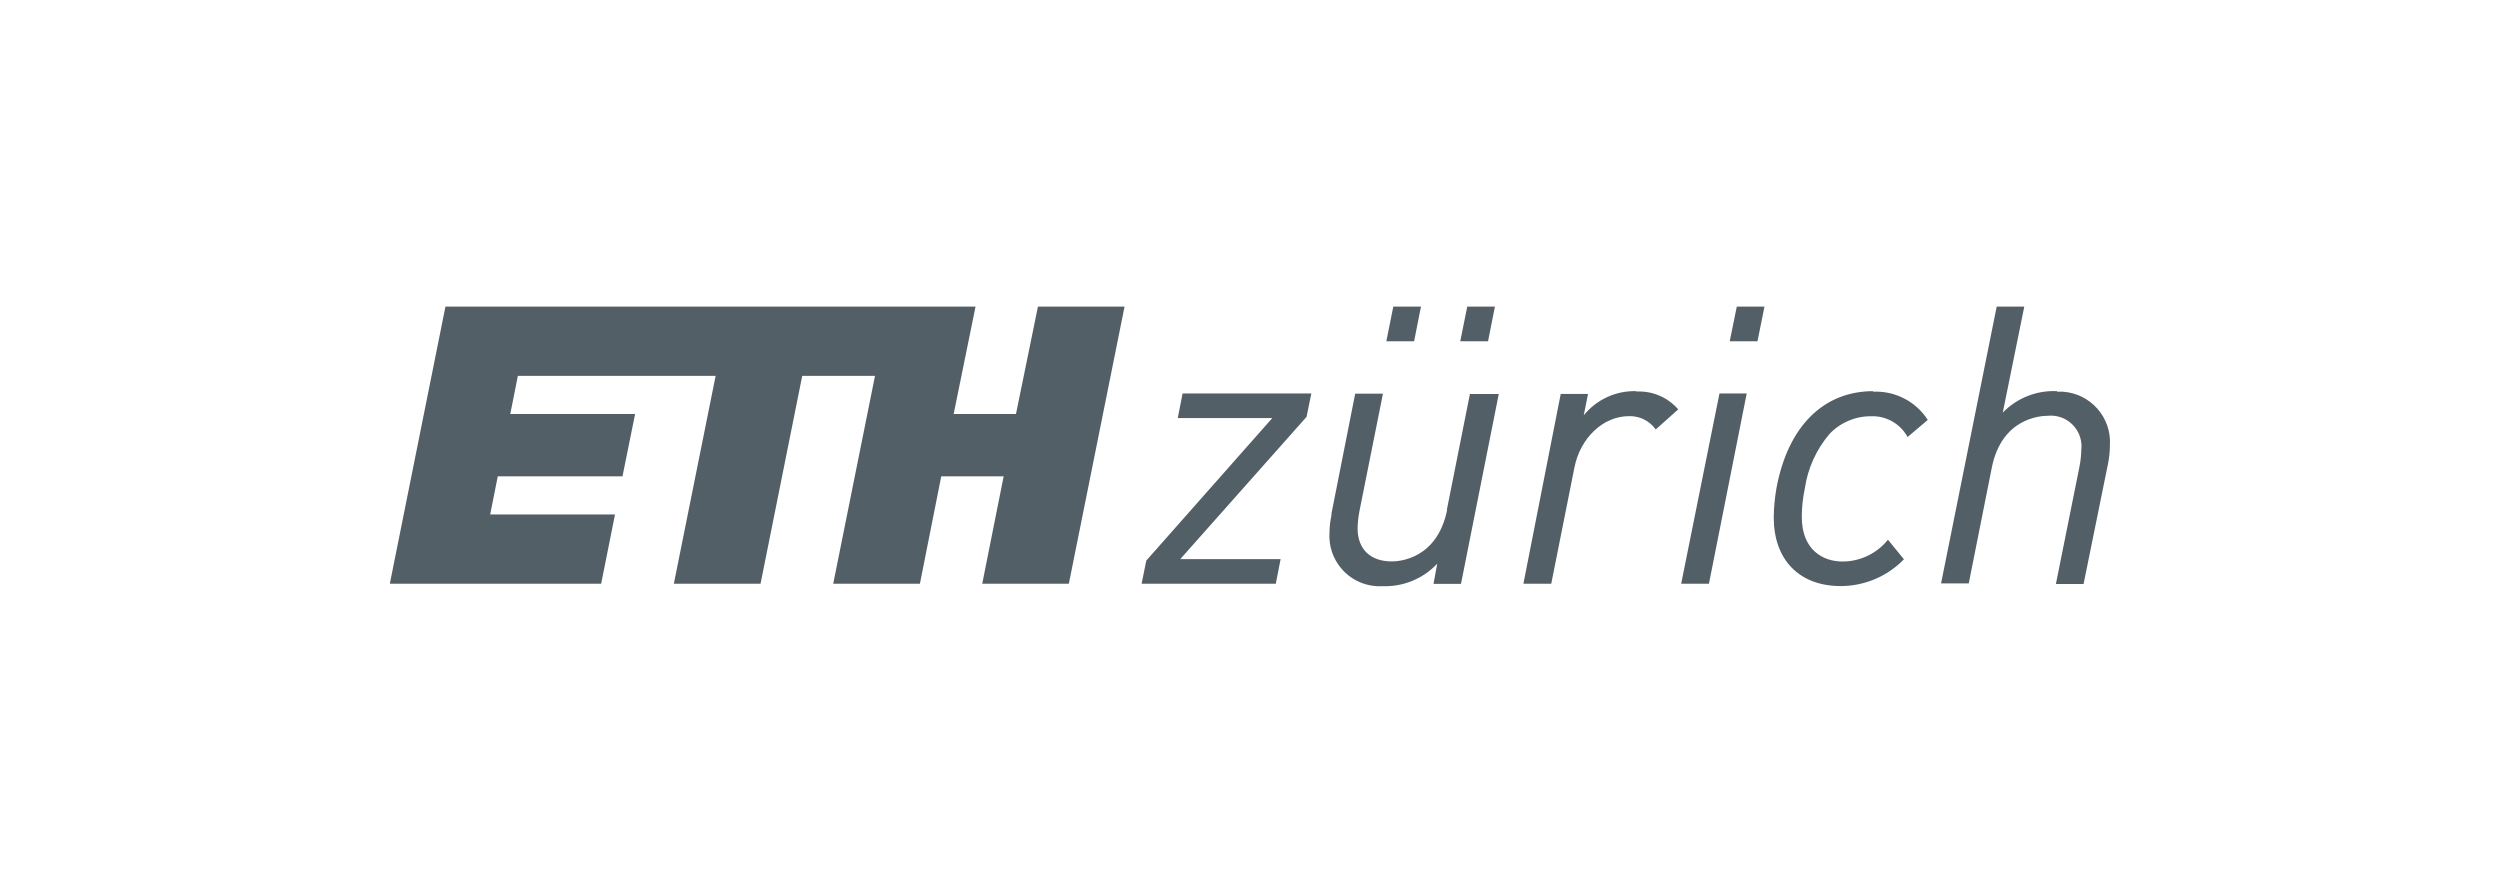 <svg width="280" height="100" viewBox="0 0 280 100" fill="none" xmlns="http://www.w3.org/2000/svg">
<path d="M162.081 57.1C160.971 62.6 156.731 62.88 155.881 62.88C153.481 62.88 152.051 61.5 152.051 59.18C152.061 58.51 152.141 57.84 152.271 57.18L154.891 44.09H151.781L149.121 57.54V57.73C148.981 58.36 148.911 59.01 148.901 59.66C148.701 62.77 151.05 65.45 154.16 65.65C154.37 65.66 154.581 65.67 154.791 65.65C157.121 65.75 159.38 64.83 160.97 63.13L160.561 65.34V65.39H163.631L167.861 44.13H164.631L162.041 57.13L162.081 57.09V57.1Z" fill="#535F66"/>
<path d="M183.241 43.81C180.971 43.75 178.811 44.75 177.381 46.51L177.861 44.12H174.801L170.631 65.33V65.38H173.741L176.331 52.38C176.991 49.03 179.561 46.61 182.441 46.61C183.631 46.57 184.751 47.13 185.441 48.1L187.961 45.85C186.801 44.51 185.091 43.77 183.321 43.85L183.241 43.81Z" fill="#535F66"/>
<path d="M131.919 46.77L131.909 46.82H142.499L128.399 62.77H128.389L127.859 65.38H142.889L143.429 62.62H132.189L146.339 46.68V46.67L146.869 44.07H132.449L131.919 46.77Z" fill="#535F66"/>
<path d="M188.301 65.33L188.291 65.38H191.401L195.631 44.07H192.581L188.301 65.33Z" fill="#535F66"/>
<path d="M230.39 43.81C228.11 43.7 225.9 44.57 224.31 46.21L226.72 34.34H223.63L217.4 65.34H220.5L223.09 52.34C224.2 46.85 228.49 46.57 229.33 46.57C231.22 46.37 232.91 47.74 233.11 49.63C233.13 49.84 233.14 50.06 233.11 50.27C233.1 50.94 233.03 51.61 232.9 52.27L230.26 65.41H233.36L236.09 51.98C236.23 51.29 236.31 50.58 236.31 49.87C236.51 46.76 234.14 44.07 231.03 43.87C230.82 43.86 230.61 43.86 230.4 43.87L230.38 43.81H230.39Z" fill="#535F66"/>
<path d="M209.81 43.81C204.18 43.81 200.23 47.81 198.96 54.69C198.77 55.77 198.67 56.87 198.66 57.97C198.66 62.7 201.53 65.64 206.15 65.64C208.82 65.64 211.38 64.56 213.24 62.64L211.45 60.45C210.21 61.99 208.34 62.89 206.36 62.89C204.16 62.89 201.8 61.58 201.8 57.89C201.8 56.82 201.92 55.76 202.14 54.71C202.47 52.46 203.42 50.35 204.89 48.62C206.1 47.33 207.79 46.61 209.55 46.62C211.23 46.55 212.81 47.44 213.63 48.91V48.96L215.91 47.03C214.57 44.95 212.23 43.75 209.76 43.87L209.81 43.81Z" fill="#535F66"/>
<path d="M193.73 38.22H196.841L197.62 34.34H194.521L193.73 38.22Z" fill="#535F66"/>
<path d="M163.551 38.22H166.661L167.431 34.34H164.331L163.551 38.22Z" fill="#535F66"/>
<path d="M155.27 38.22H158.38L159.15 34.34H156.049L155.27 38.22Z" fill="#535F66"/>
<path d="M113.79 46.37H106.81L109.26 34.34H49.89L43.66 65.38H67.33L68.88 57.62H54.9L55.75 53.35H69.72L71.13 46.37H57.15L58 42.1H80.15L75.47 65.38H85.18L89.85 42.1H98L93.32 65.38H103.03L105.42 53.35H112.41L110.01 65.38H119.71L125.95 34.34H116.25L113.79 46.37Z" fill="#535F66"/>
</svg>
